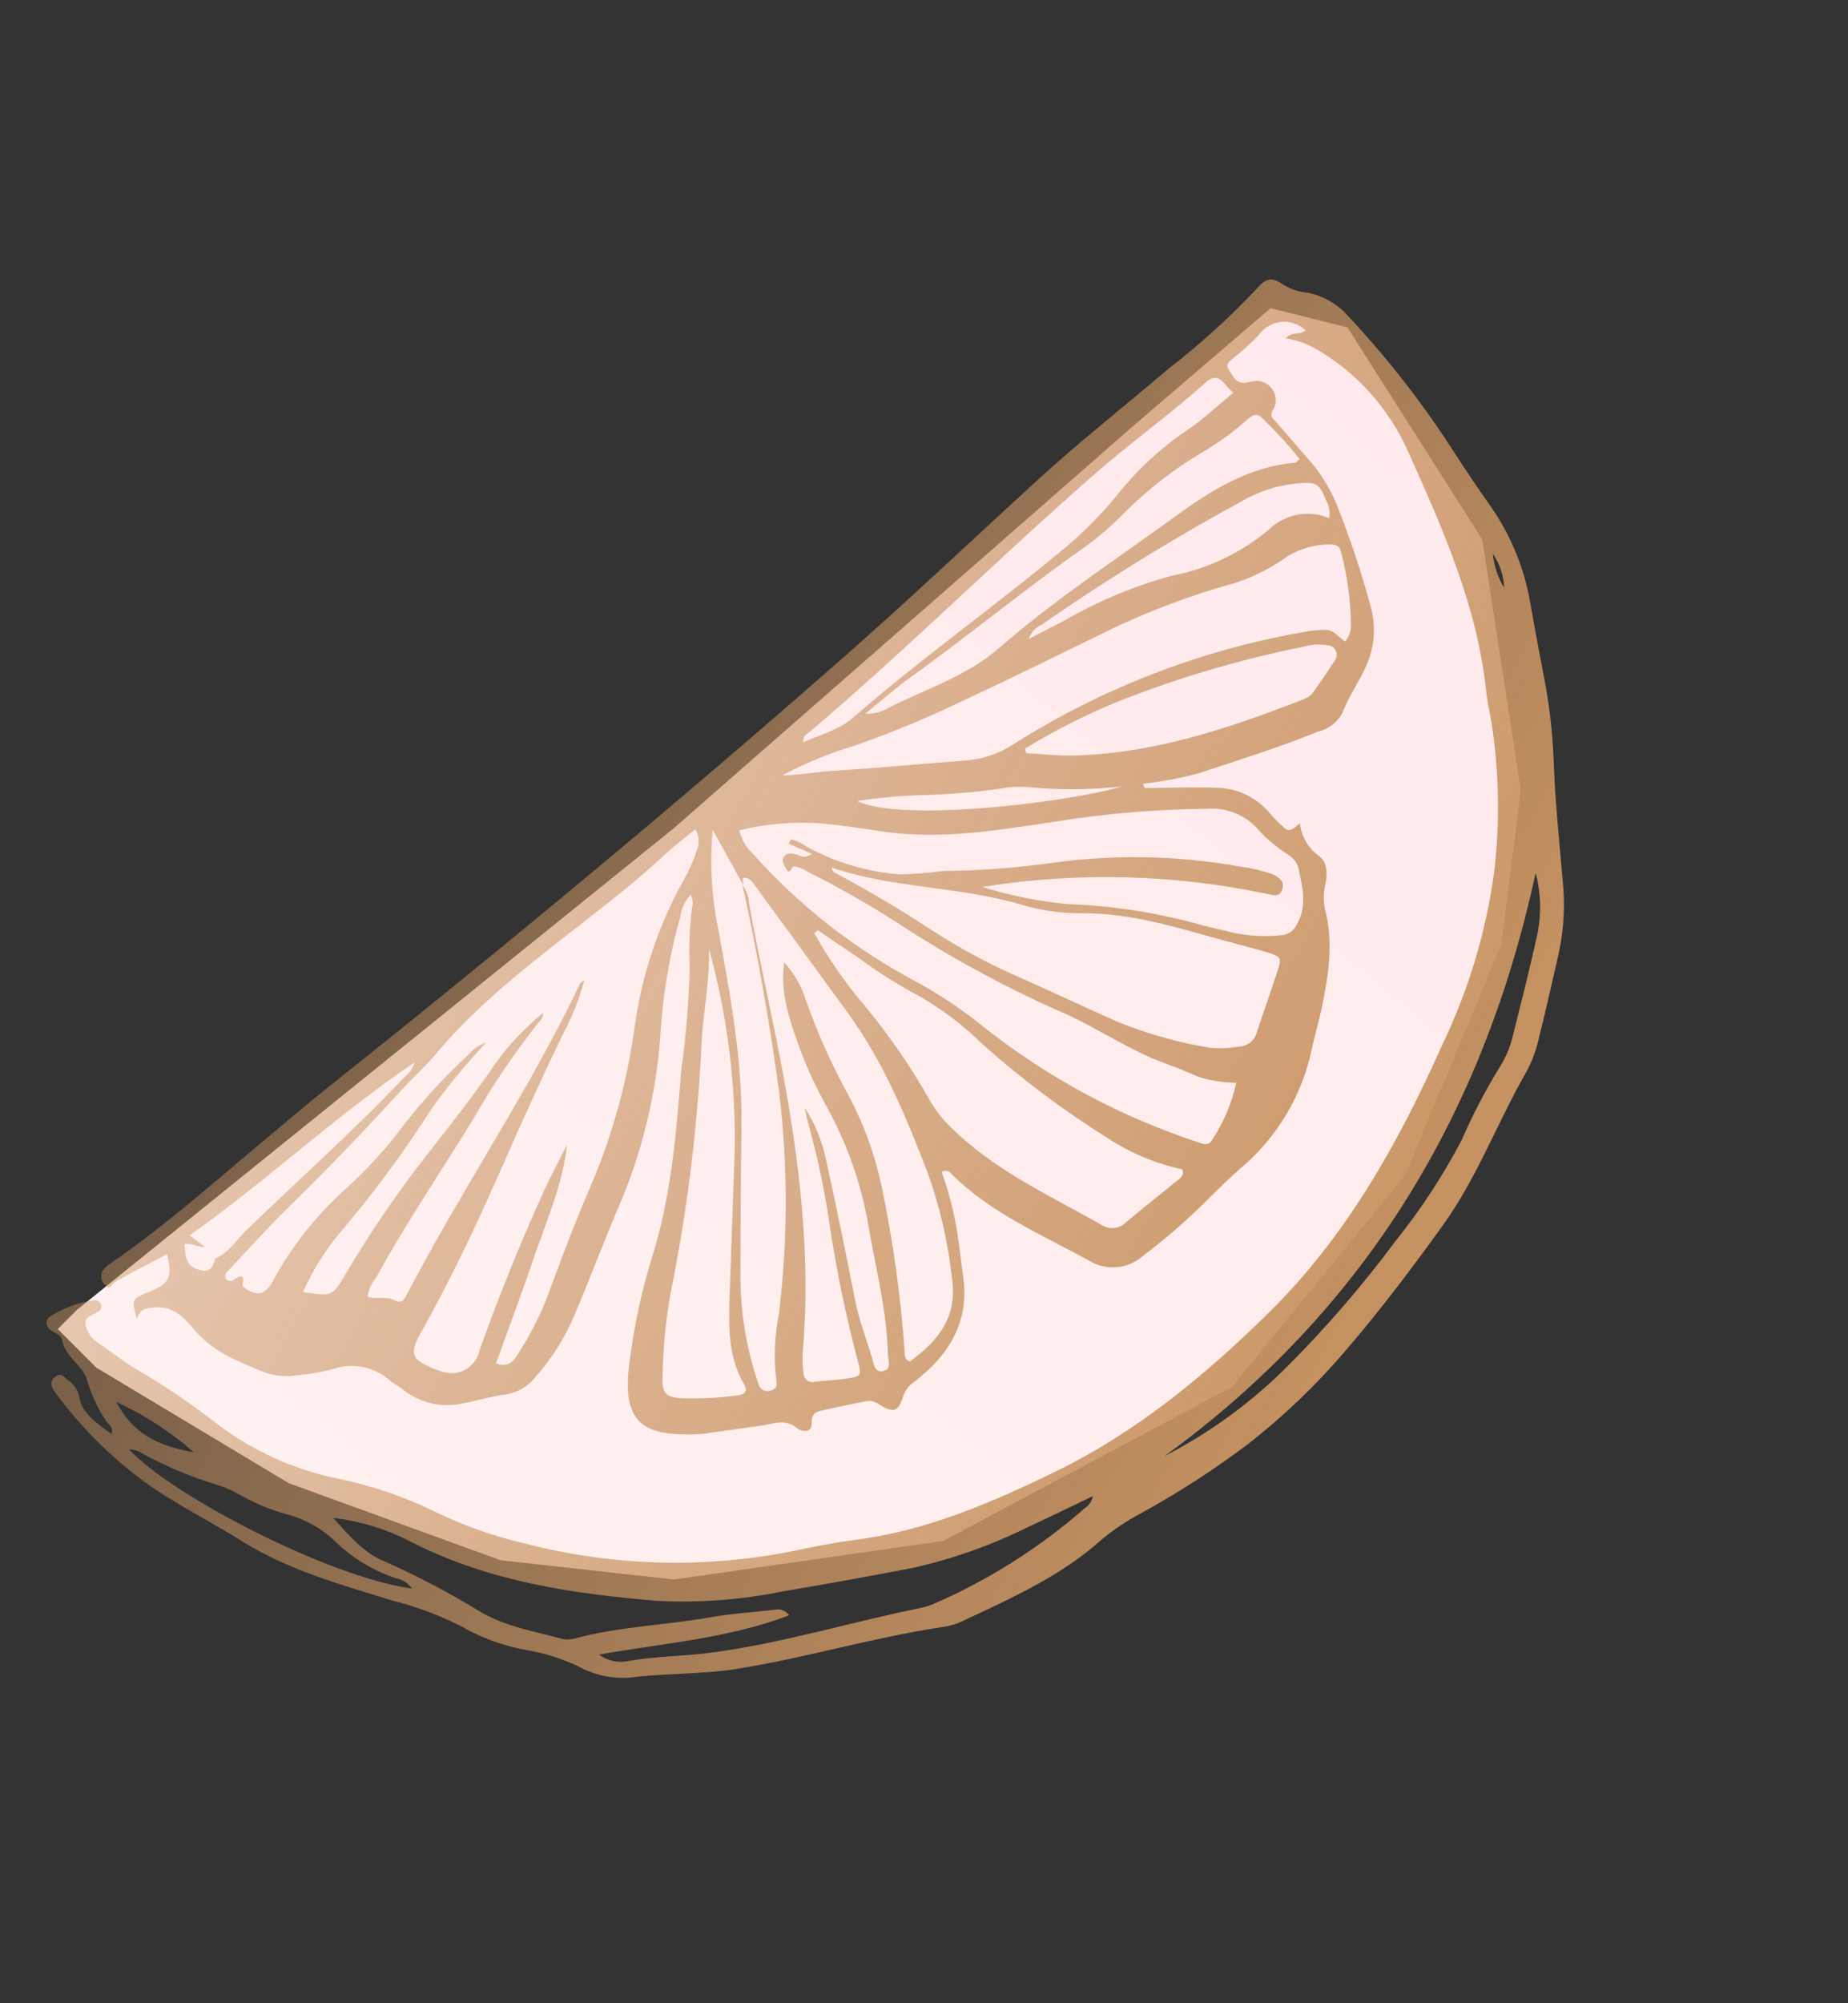 <?xml version="1.0" encoding="UTF-8"?> <svg xmlns="http://www.w3.org/2000/svg" width="48" height="52" viewBox="0 0 48 52" fill="none"><rect x="0" y="0" width="48" height="52" fill="#333333" stroke="none"/> <path d="M17.5 21.5L2 34L1.5 34.5L2.5 35.5L7.5 38.5L13 40.5L17.5 41L24.5 40L32 36L36.5 30.5L39 24.5L39.5 20.5L38.5 14L35 8.5L33 8L29.5 11L17.5 21.5Z" fill="url(#paint0_linear_1887_390)"></path> <path d="M29.736 20.457C30.353 20.454 30.971 20.423 31.588 20.448C31.853 20.451 32.115 20.511 32.355 20.624C32.594 20.737 32.807 20.9 32.977 21.103C33.07 21.216 33.171 21.322 33.28 21.419C33.481 21.599 33.486 21.598 33.766 21.368C33.781 21.531 33.831 21.689 33.911 21.832C33.991 21.975 34.1 22.099 34.232 22.198C34.49 22.372 34.477 22.669 34.428 22.947C34.374 23.158 34.37 23.379 34.414 23.593C34.642 24.443 34.51 25.293 34.337 26.134C34.26 26.51 34.146 26.876 34.069 27.252C33.812 28.457 33.159 29.542 32.214 30.334C31.94 30.578 31.681 30.827 31.419 31.089C30.866 31.644 30.274 32.16 29.648 32.631C29.462 32.785 29.233 32.877 28.992 32.895C28.752 32.913 28.511 32.856 28.304 32.732C27.064 32.048 25.737 31.497 24.71 30.47C24.697 30.45 24.68 30.433 24.66 30.42C24.641 30.407 24.619 30.398 24.595 30.394C24.572 30.389 24.548 30.39 24.525 30.395C24.502 30.4 24.48 30.409 24.461 30.423C24.69 31.064 24.844 31.73 24.921 32.406C24.956 32.638 24.978 32.874 25.014 33.11C25.196 34.314 24.645 35.181 23.736 35.878C23.603 35.967 23.504 36.099 23.456 36.252C23.334 36.648 23.202 36.691 22.83 36.451C22.78 36.414 22.723 36.388 22.662 36.375C22.602 36.362 22.539 36.363 22.478 36.377C22.124 36.449 21.764 36.518 21.408 36.6C21.232 36.638 21.07 36.663 21.084 36.937C21.098 37.211 20.814 37.162 20.718 37.085C20.414 36.816 20.106 36.958 19.788 37.004C19.266 37.08 18.741 37.15 18.225 37.223C18.097 37.234 17.969 37.238 17.841 37.234C16.737 37.236 16.163 36.923 16.337 35.483C16.448 34.522 16.647 33.574 16.931 32.65C17.431 31.074 17.565 29.424 17.693 27.802C17.816 26.918 17.89 26.027 17.915 25.135C17.889 24.607 17.909 24.078 17.976 23.554C18.007 23.442 17.993 23.324 17.938 23.223C17.789 23.386 17.695 23.591 17.667 23.81C17.406 24.741 17.238 25.696 17.167 26.661C17.081 28.189 16.741 29.693 16.161 31.11C15.726 32.112 15.341 33.151 14.918 34.146C14.668 34.736 14.323 35.28 13.897 35.759C13.701 36.002 13.419 36.16 13.11 36.202C12.748 36.249 12.398 36.358 12.04 36.425C11.772 36.489 11.494 36.492 11.226 36.433C10.957 36.374 10.705 36.256 10.489 36.087C10.376 35.996 10.243 35.927 10.129 35.839C9.932 35.661 9.691 35.54 9.43 35.487C9.17 35.434 8.901 35.452 8.65 35.538C8.351 35.618 8.045 35.671 7.736 35.697C7.446 35.749 7.147 35.723 6.871 35.621C6.216 35.355 5.562 35.113 5.066 34.54C4.819 34.253 4.523 33.889 4.026 33.94C3.826 33.957 3.632 33.956 3.558 34.24C3.419 33.754 3.423 33.735 3.744 33.583C3.793 33.56 3.845 33.544 3.897 33.523C4.412 33.315 4.477 33.14 4.339 32.557C3.89 32.794 3.435 33.016 3 33.272C2.904 33.327 2.86 33.514 2.722 33.348C2.668 33.298 2.635 33.229 2.63 33.155C2.624 33.081 2.647 33.008 2.693 32.951C2.74 32.895 2.794 32.847 2.855 32.807C4.344 31.784 5.685 30.575 7.071 29.425C7.507 29.062 7.936 28.692 8.377 28.34C12.955 24.696 17.465 20.967 21.86 17.106C23.588 15.589 25.258 14.01 26.951 12.458C28.054 11.45 29.221 10.536 30.369 9.556C31.174 8.934 31.929 8.249 32.628 7.509C32.898 7.198 33.037 7.181 33.373 7.415C33.56 7.52 33.768 7.584 33.983 7.602C34.378 7.684 34.735 7.891 35.004 8.191C36.052 9.308 36.994 10.521 37.817 11.813C38.107 12.257 38.392 12.684 38.707 13.127C39.232 13.876 39.586 14.73 39.744 15.63C39.851 16.26 39.974 16.887 40.092 17.516C40.238 18.248 40.325 18.991 40.355 19.737C40.389 20.773 40.499 21.807 40.588 22.843C40.655 23.478 40.621 24.121 40.487 24.746C40.318 25.475 40.159 26.205 39.975 26.929C39.91 27.232 39.803 27.525 39.659 27.799C38.894 29.125 38.37 30.572 37.463 31.826C36.651 32.953 35.819 34.053 34.913 35.103C34.164 35.975 33.331 36.77 32.425 37.478C31.538 38.147 30.604 38.75 29.63 39.284C29.275 39.472 28.94 39.695 28.631 39.95C27.559 40.916 26.254 41.492 24.967 42.096C24.827 42.159 24.68 42.203 24.529 42.227C22.707 42.494 20.948 43.034 19.117 43.324C18.194 43.467 17.26 43.43 16.34 43.549C15.88 43.579 15.422 43.477 15.02 43.254C14.59 43.049 14.134 42.907 13.665 42.831C13.055 42.719 12.469 42.503 11.933 42.19C11.38 41.916 10.8 41.701 10.201 41.55C8.869 41.139 7.514 40.767 6.299 40.015C5.424 39.459 4.479 39.011 3.647 38.387C2.803 37.749 2.057 36.992 1.43 36.141C1.344 36.023 1.27 35.876 1.419 35.75C1.567 35.623 1.65 35.722 1.743 35.811C1.826 35.862 1.898 35.93 1.953 36.01C2.008 36.091 2.045 36.183 2.062 36.279C2.127 36.701 2.545 36.96 2.901 37.227C2.948 37.046 2.816 36.97 2.747 36.872C2.526 36.54 2.36 36.176 2.252 35.793C2.133 35.433 1.701 35.223 1.62 34.81C1.591 34.66 1.486 34.632 1.373 34.566C1.16 34.444 1.149 34.251 1.351 34.144C1.677 33.944 2.041 33.812 2.419 33.755C2.464 33.745 2.511 33.752 2.551 33.775C2.591 33.798 2.621 33.836 2.635 33.88C2.638 33.916 2.63 33.953 2.612 33.985C2.593 34.017 2.566 34.042 2.532 34.057C2.403 34.145 2.187 34.171 2.22 34.38C2.239 34.479 2.278 34.573 2.336 34.656C2.393 34.738 2.468 34.808 2.554 34.86C2.899 35.096 3.228 35.361 3.583 35.566C4.267 35.965 4.924 36.409 5.551 36.893C6.503 37.637 7.616 38.149 8.801 38.388C9.678 38.568 10.528 38.86 11.332 39.256C12.071 39.613 12.847 39.885 13.647 40.069C15.898 40.65 18.25 40.721 20.532 40.276C21.067 40.164 21.605 40.054 22.139 39.982C24.016 39.754 25.716 39.026 27.398 38.208C29.51 37.182 31.276 35.723 32.942 34.088C34.977 32.087 36.323 29.67 37.466 27.111C38.147 25.694 38.601 24.179 38.811 22.622C38.961 21.335 38.938 20.035 38.741 18.755C38.7 18.502 38.636 18.253 38.609 18C38.381 15.745 37.469 13.71 36.557 11.685C36.066 10.597 35.25 9.687 34.222 9.08C33.967 8.929 33.687 8.828 33.395 8.782C33.551 8.599 33.773 8.706 33.908 8.572C33.882 8.545 33.854 8.521 33.823 8.501C33.735 8.439 33.636 8.395 33.532 8.372C33.427 8.349 33.319 8.346 33.213 8.365C33.108 8.384 33.007 8.424 32.917 8.482C32.827 8.541 32.749 8.616 32.689 8.705C32.499 8.901 32.296 9.086 32.083 9.257C31.987 9.348 31.801 9.421 31.918 9.603C32.036 9.786 32.112 9.971 32.371 9.933C32.441 9.913 32.513 9.899 32.585 9.892C32.679 9.882 32.774 9.898 32.858 9.94C32.943 9.982 33.014 10.046 33.063 10.127C33.112 10.207 33.137 10.3 33.136 10.394C33.135 10.488 33.107 10.58 33.055 10.659C32.973 10.801 33.063 10.857 33.125 10.929C33.431 11.289 33.746 11.646 34.057 12.002C34.371 12.377 34.617 12.804 34.785 13.263C35.103 14.077 35.376 14.908 35.604 15.751C35.745 16.264 35.702 16.81 35.482 17.294C35.295 17.711 35.026 18.083 34.865 18.511C34.799 18.632 34.708 18.738 34.598 18.821C34.488 18.905 34.362 18.964 34.227 18.994C33.215 19.405 32.168 19.731 31.124 20.076C30.65 20.2 30.168 20.29 29.682 20.347L29.736 20.457ZM5.589 32.665C5.952 32.515 6.13 32.194 6.387 31.947C7.757 30.615 9.19 29.352 10.501 27.964C10.63 27.865 10.724 27.729 10.773 27.575C8.687 28.979 6.93 30.659 4.925 32.066C5.096 32.193 5.21 32.281 5.324 32.364C5.141 32.395 4.978 32.247 4.794 32.299C4.812 32.734 4.896 32.882 5.185 32.967C5.474 33.051 5.533 32.873 5.589 32.665V32.665ZM19.281 22.967C19.392 23.113 19.455 23.29 19.46 23.473C19.716 24.896 20.042 26.291 20.308 27.709C20.762 30.127 21.062 32.57 20.855 35.044C20.838 35.243 20.843 35.442 20.871 35.639C20.869 35.676 20.877 35.712 20.892 35.745C20.908 35.778 20.931 35.807 20.96 35.829C20.989 35.851 21.023 35.866 21.059 35.873C21.095 35.88 21.131 35.878 21.166 35.867C21.439 35.838 21.713 35.824 21.983 35.785C22.373 35.731 22.386 35.709 22.286 35.346C21.965 34.139 21.713 32.913 21.531 31.677C21.412 30.877 21.245 30.085 21.032 29.305C20.979 29.124 20.944 28.935 20.902 28.753C21.178 29.181 21.369 29.657 21.467 30.157C21.732 31.348 21.973 32.547 22.21 33.743C22.311 34.265 22.507 34.759 22.654 35.264C22.693 35.401 22.719 35.643 22.944 35.589C23.168 35.536 23.07 35.321 23.063 35.17C23.038 34.013 22.74 32.9 22.548 31.769C22.361 30.708 22 29.685 21.48 28.741C21.204 28.248 20.966 27.735 20.768 27.206C20.52 26.503 20.254 25.799 20.37 24.983C20.622 25.259 20.812 25.586 20.926 25.943C21.209 26.751 21.555 27.535 21.96 28.289C22.396 29.071 22.712 29.914 22.898 30.789C23.194 32.199 23.393 33.627 23.495 35.063C23.5 35.16 23.474 35.281 23.631 35.343C24.35 34.821 24.867 34.211 24.731 33.216C24.63 32.274 24.418 31.348 24.1 30.456C23.541 29.005 22.953 27.577 22.033 26.309C21.219 25.192 20.404 24.072 19.586 22.956C19.541 22.878 19.471 22.817 19.387 22.784C19.231 22.762 19.32 22.9 19.302 22.968L18.511 21.538C18.442 22.286 18.47 23.04 18.593 23.78C18.913 25.535 19.267 27.285 19.26 29.083C19.246 30.351 19.23 31.624 19.235 32.903C19.209 33.922 19.364 34.939 19.694 35.904C19.699 35.94 19.712 35.974 19.732 36.005C19.753 36.035 19.78 36.059 19.811 36.078C19.842 36.096 19.877 36.106 19.914 36.109C19.95 36.112 19.986 36.106 20.02 36.093C20.188 36.05 20.187 35.927 20.16 35.793C20.097 35.234 20.121 34.668 20.23 34.116C20.463 32.218 20.468 30.298 20.244 28.398C19.997 26.574 19.677 24.762 19.284 22.962L19.281 22.967ZM15.178 25.445C15.051 25.919 14.87 26.378 14.64 26.812C14.134 27.845 13.66 28.89 13.199 29.931C12.521 31.483 11.809 33.023 10.981 34.506C10.608 35.153 10.658 35.29 11.347 35.558C11.377 35.575 11.417 35.58 11.45 35.592C11.549 35.632 11.656 35.65 11.763 35.645C11.87 35.64 11.975 35.611 12.07 35.561C12.165 35.512 12.248 35.442 12.313 35.357C12.379 35.272 12.425 35.174 12.448 35.069C12.948 33.663 13.511 32.277 14.128 30.916C14.31 30.508 14.528 30.117 14.728 29.715C14.62 30.73 14.211 31.643 13.891 32.583C13.571 33.523 13.22 34.455 12.883 35.392C13.221 35.512 13.345 35.321 13.461 35.133C13.738 34.704 13.976 34.251 14.171 33.779C14.553 32.75 14.941 31.698 15.388 30.681C15.929 29.39 16.298 28.033 16.486 26.645C16.671 25.301 17.107 24.004 17.771 22.821C17.897 22.599 18 22.365 18.08 22.123C18.128 22.03 18.151 21.927 18.148 21.824C18.145 21.72 18.116 21.618 18.064 21.528C17.905 21.655 17.759 21.765 17.621 21.879C17.228 22.206 16.866 22.564 16.472 22.886C14.724 24.345 12.8 25.594 11.319 27.362C11.064 27.667 10.76 27.933 10.491 28.231C9.526 29.28 8.55 30.311 7.531 31.304C6.984 31.835 6.474 32.407 5.949 32.962C5.886 33.027 5.808 33.1 5.875 33.196C5.885 33.211 5.899 33.224 5.915 33.233C5.93 33.243 5.948 33.249 5.966 33.252C5.984 33.255 6.002 33.254 6.02 33.25C6.038 33.245 6.055 33.237 6.069 33.226C6.29 33.062 6.348 33.117 6.301 33.36C6.287 33.384 6.366 33.44 6.41 33.469C6.704 33.639 6.879 33.603 7.069 33.286C7.553 32.384 8.19 31.572 8.95 30.887C9.529 30.367 10.055 29.789 10.517 29.162C11.025 28.517 11.584 27.913 12.188 27.357C12.3 27.22 12.451 27.119 12.621 27.068C12.116 27.605 11.647 28.174 11.217 28.772C10.49 29.909 9.687 30.995 8.812 32.022C8.429 32.48 8.112 32.99 7.872 33.538C8.628 33.654 8.631 33.656 8.977 33.069C9.609 32.002 10.308 30.977 11.072 30C11.623 29.294 12.176 28.597 12.69 27.863C13.08 27.27 13.558 26.74 14.107 26.292C14.107 26.337 14.098 26.382 14.079 26.423C14.06 26.465 14.033 26.501 13.998 26.53C13.374 27.313 12.812 28.142 12.315 29.011C11.471 30.392 10.554 31.73 9.776 33.153C9.655 33.299 9.575 33.475 9.546 33.663C9.77 33.735 10.018 33.641 10.234 33.748C10.449 33.854 10.496 33.734 10.575 33.586L11.094 32.624C12.406 30.253 13.902 27.984 15.067 25.531C15.1 25.497 15.137 25.468 15.178 25.445V25.445ZM20.483 21.901L20.548 21.787C20.687 21.82 20.819 21.881 20.933 21.967C21.688 22.384 22.524 22.633 23.384 22.699C23.762 22.688 24.139 22.658 24.514 22.608C25.391 22.6 26.266 22.539 27.134 22.425C28.83 22.169 30.556 22.194 32.243 22.5C32.514 22.535 32.781 22.598 33.04 22.688C33.219 22.763 33.379 22.884 33.302 23.098C33.225 23.312 33.041 23.227 32.885 23.198C30.459 22.69 27.961 22.63 25.514 23.023C26.237 23.249 26.981 23.398 27.735 23.469C28.918 23.511 30.091 23.695 31.23 24.018C31.493 24.09 31.764 24.139 32.027 24.212C32.438 24.298 32.859 24.32 33.276 24.276C33.365 24.272 33.452 24.243 33.525 24.191C33.598 24.14 33.655 24.068 33.688 23.985C33.963 23.508 33.828 23.039 33.731 22.555C33.663 22.236 33.375 22.163 33.178 21.988C33.017 21.869 32.867 21.735 32.729 21.589C32.563 21.383 32.349 21.221 32.106 21.117C31.862 21.013 31.597 20.971 31.334 20.995C30.023 21.007 28.715 21.118 27.421 21.326C25.964 21.541 24.507 21.799 23.018 21.597C22.476 21.521 21.938 21.433 21.392 21.377C20.658 21.32 19.92 21.378 19.205 21.551C19.254 21.778 19.37 21.986 19.54 22.146C20.756 23.51 22.207 24.645 23.824 25.497C24.43 25.829 25.006 26.215 25.543 26.651C27.218 27.977 29.114 28.996 31.145 29.659C31.276 29.706 31.397 29.739 31.479 29.597C31.78 29.143 31.994 28.638 32.11 28.107C31.782 28.102 31.457 28.052 31.143 27.958C30.856 27.832 30.567 27.712 30.269 27.605C29.377 27.284 28.586 26.737 27.726 26.341C26.288 25.716 24.902 24.977 23.581 24.131C22.744 23.58 21.875 23.078 20.978 22.629C20.874 22.556 20.753 22.509 20.627 22.491C20.549 22.489 20.522 22.753 20.411 22.535C20.364 22.443 20.282 22.341 20.366 22.232C20.451 22.123 20.557 22.152 20.668 22.177C20.78 22.201 20.866 22.312 21.088 22.164C20.859 22.064 20.676 21.983 20.488 21.904L20.483 21.901ZM21.605 22.52C21.615 22.64 21.692 22.656 21.746 22.687C22.564 23.124 23.367 23.599 24.155 24.114C24.887 24.592 25.657 25.009 26.457 25.36C27.316 25.738 28.178 26.149 29.043 26.53C29.806 26.837 30.599 27.06 31.41 27.197C31.663 27.224 31.919 27.214 32.17 27.168C32.28 27.167 32.386 27.129 32.472 27.061C32.558 26.993 32.619 26.899 32.646 26.793C32.821 26.258 33.014 25.726 33.187 25.19C33.292 24.87 33.272 24.83 32.942 24.729C32.612 24.629 32.205 24.526 31.838 24.426C30.597 24.087 29.386 23.696 28.102 23.706C27.573 23.711 27.047 23.637 26.54 23.486C24.919 23.003 23.214 23.068 21.61 22.523L21.605 22.52ZM20.305 20.131C20.768 20.118 21.218 20.037 21.672 20.008C22.792 19.936 23.931 19.829 25.058 19.743C25.514 19.712 25.954 19.564 26.335 19.312C28.619 17.867 31.163 16.882 33.825 16.413C34.02 16.373 34.219 16.352 34.418 16.349C34.654 16.345 34.771 16.553 34.941 16.651C35.031 16.541 35.083 16.405 35.09 16.263C35.086 15.605 34.998 14.95 34.827 14.315C34.791 14.161 34.687 14.13 34.541 14.132C34.158 14.133 33.781 14.237 33.452 14.433C33.037 14.733 32.579 14.967 32.094 15.129C30.847 15.472 29.638 15.937 28.483 16.518C27.353 17.069 26.227 17.626 25.09 18.152C24.14 18.614 23.163 19.019 22.165 19.366C21.523 19.559 20.901 19.816 20.31 20.134L20.305 20.131ZM8.651 39.401C9.049 39.832 9.418 40.293 9.975 40.524C10.841 40.908 11.681 41.349 12.488 41.846C13.156 42.232 13.89 42.347 14.601 42.541C14.724 42.567 14.852 42.56 14.971 42.522C16.122 42.216 17.322 42.183 18.48 41.976C19.018 41.884 19.564 41.847 20.108 41.788C20.18 41.769 20.255 41.773 20.325 41.798C20.394 41.824 20.454 41.869 20.497 41.929C18.931 42.527 17.28 42.648 15.555 42.949C15.665 43.03 15.79 43.087 15.924 43.115C16.057 43.144 16.195 43.144 16.328 43.115C17.013 42.993 17.706 42.994 18.394 42.91C20.281 42.67 22.093 42.103 23.956 41.731C24.045 41.71 24.132 41.682 24.216 41.648C25.655 41.028 26.989 40.187 28.169 39.156C28.226 39.12 28.274 39.074 28.311 39.019C28.348 38.964 28.374 38.901 28.387 38.836C27.787 39.122 27.25 39.387 26.706 39.637C25.758 40.108 24.757 40.464 23.724 40.696C22.597 40.914 21.466 41.119 20.331 41.309C19.258 41.529 18.161 41.611 17.067 41.555C14.884 41.372 12.72 41.057 10.724 40.048C10.079 39.706 9.376 39.486 8.651 39.401V39.401ZM21.241 24.146L21.151 24.227C21.479 24.808 21.853 25.363 22.272 25.883C22.995 26.726 23.633 27.638 24.177 28.606C24.308 28.825 24.465 29.027 24.645 29.207C25.776 30.36 27.238 31.013 28.614 31.797C28.706 31.858 28.816 31.886 28.927 31.878C29.037 31.869 29.141 31.824 29.223 31.75C29.669 31.375 30.125 31.01 30.582 30.641C30.657 30.58 30.772 30.517 30.705 30.353C30.012 30.204 29.354 29.927 28.762 29.537C27.618 28.822 26.537 28.012 25.53 27.114C25.036 26.628 24.483 26.207 23.883 25.861C23.32 25.561 22.779 25.22 22.266 24.841C21.916 24.607 21.577 24.379 21.241 24.146ZM18.414 24.625C18.441 25.424 18.276 26.209 18.226 27.003C18.125 29.224 17.852 31.434 17.41 33.612C17.288 34.309 17.221 35.014 17.21 35.721C17.182 36.154 17.29 36.266 17.68 36.294C18.174 36.312 18.669 36.288 19.159 36.221C19.357 36.202 19.424 36.097 19.327 35.93C18.946 35.289 18.926 34.577 18.943 33.869C18.986 32.55 19.038 31.215 19.084 29.891C19.114 28.113 18.888 26.34 18.414 24.625V24.625ZM22.475 18.524C22.703 18.537 22.929 18.476 23.121 18.351C24.082 17.875 25.132 17.537 25.947 16.822C27.387 15.573 28.967 14.535 30.499 13.425C31.44 12.74 32.433 12.11 33.647 12.01C33.666 12.021 33.693 11.968 33.755 11.91C33.45 11.534 33.123 11.177 32.774 10.841C32.655 10.729 32.558 10.76 32.44 10.853C32.104 11.156 31.742 11.428 31.357 11.665C30.519 12.146 29.753 12.742 29.081 13.436C28.808 13.705 28.516 13.953 28.207 14.178C26.64 15.274 25.166 16.496 23.61 17.61C23.243 17.879 22.907 18.174 22.475 18.524ZM26.622 19.431L26.656 19.552C27.006 19.567 27.38 19.611 27.734 19.614C29.883 19.593 31.88 18.922 33.85 18.155C33.937 18.128 34.014 18.079 34.076 18.012C34.279 17.735 34.476 17.45 34.66 17.157C34.69 17.122 34.709 17.08 34.716 17.035C34.724 16.99 34.718 16.944 34.701 16.902C34.684 16.86 34.655 16.823 34.618 16.797C34.581 16.77 34.537 16.754 34.492 16.751C34.276 16.715 34.054 16.729 33.844 16.79C32.185 17.123 30.56 17.606 28.988 18.232C28.169 18.569 27.379 18.97 26.624 19.433L26.622 19.431ZM20.855 19.27C21.299 19.074 21.75 18.965 22.125 18.657C23.861 17.144 25.73 15.816 27.502 14.353C28.055 13.907 28.562 13.405 29.014 12.855C29.522 12.212 30.126 11.649 30.803 11.187C31.234 10.9 31.616 10.539 32.032 10.197C31.923 10.087 31.857 10.028 31.808 9.963C31.649 9.764 31.509 9.759 31.31 9.935C30.359 10.787 29.314 11.527 28.358 12.373C25.884 14.536 23.559 16.851 21.057 18.977C20.976 19.042 20.854 19.086 20.858 19.272L20.855 19.27ZM39.887 22.657C38.536 28.922 35.445 34.027 30.247 37.798C31.446 37.181 32.54 36.378 33.488 35.419C34.477 34.425 35.394 33.361 36.231 32.236C36.894 31.413 37.475 30.527 37.967 29.592C38.243 28.957 38.562 28.342 38.922 27.75C39.084 27.506 39.204 27.237 39.278 26.954C39.503 26.053 39.734 25.155 39.932 24.246C40.039 23.72 40.024 23.176 39.887 22.657V22.657ZM34.524 13.454C34.553 13.29 34.523 13.121 34.439 12.977C34.269 12.563 34.194 12.505 33.745 12.544C33.293 12.58 32.853 12.702 32.448 12.905C30.591 13.906 28.793 15.011 27.06 16.214C26.98 16.249 26.909 16.3 26.851 16.364C26.792 16.428 26.747 16.503 26.72 16.585L27.629 16.119C28.511 15.606 29.456 15.211 30.441 14.944C31.372 14.766 32.241 14.351 32.965 13.739C33.168 13.543 33.425 13.412 33.702 13.361C33.979 13.309 34.266 13.341 34.525 13.451L34.524 13.454ZM10.7 41.234C10.602 41.096 10.455 41.001 10.289 40.968C9.68 40.77 9.127 40.431 8.673 39.978C8.324 39.654 7.9 39.423 7.439 39.304C6.998 39.183 6.576 39.005 6.181 38.776C6.007 38.676 5.823 38.597 5.631 38.541C4.968 38.339 4.327 38.071 3.717 37.742C3.611 37.665 3.484 37.625 3.354 37.625C4.455 38.821 8.585 40.958 10.7 41.234ZM22.265 20.792C23.408 21.351 27.684 20.839 29.142 20.416C28.324 20.506 27.499 20.511 26.68 20.431C26.462 20.411 26.243 20.423 26.028 20.465C25.345 20.564 24.657 20.622 23.966 20.639C23.396 20.655 22.828 20.706 22.265 20.792V20.792ZM3.015 36.388C3.432 37.16 4.007 37.52 5.039 37.7C4.431 37.167 3.749 36.725 3.015 36.388ZM38.774 14.373C38.805 14.688 38.906 14.992 39.069 15.262C39.058 14.944 38.956 14.635 38.774 14.373V14.373Z" fill="url(#paint1_linear_1887_390)"></path> <defs> <linearGradient id="paint0_linear_1887_390" x1="36.5" y1="2" x2="6" y2="38.5" gradientUnits="userSpaceOnUse"> <stop stop-color="#FFE8EC"></stop> <stop offset="1" stop-color="#FFF1EF"></stop> </linearGradient> <linearGradient id="paint1_linear_1887_390" x1="38.533" y1="32.046" x2="11.872" y2="17.1" gradientUnits="userSpaceOnUse"> <stop stop-color="#C99462"></stop> <stop offset="1" stop-color="#C99462" stop-opacity="0.47"></stop> </linearGradient> </defs> </svg> 